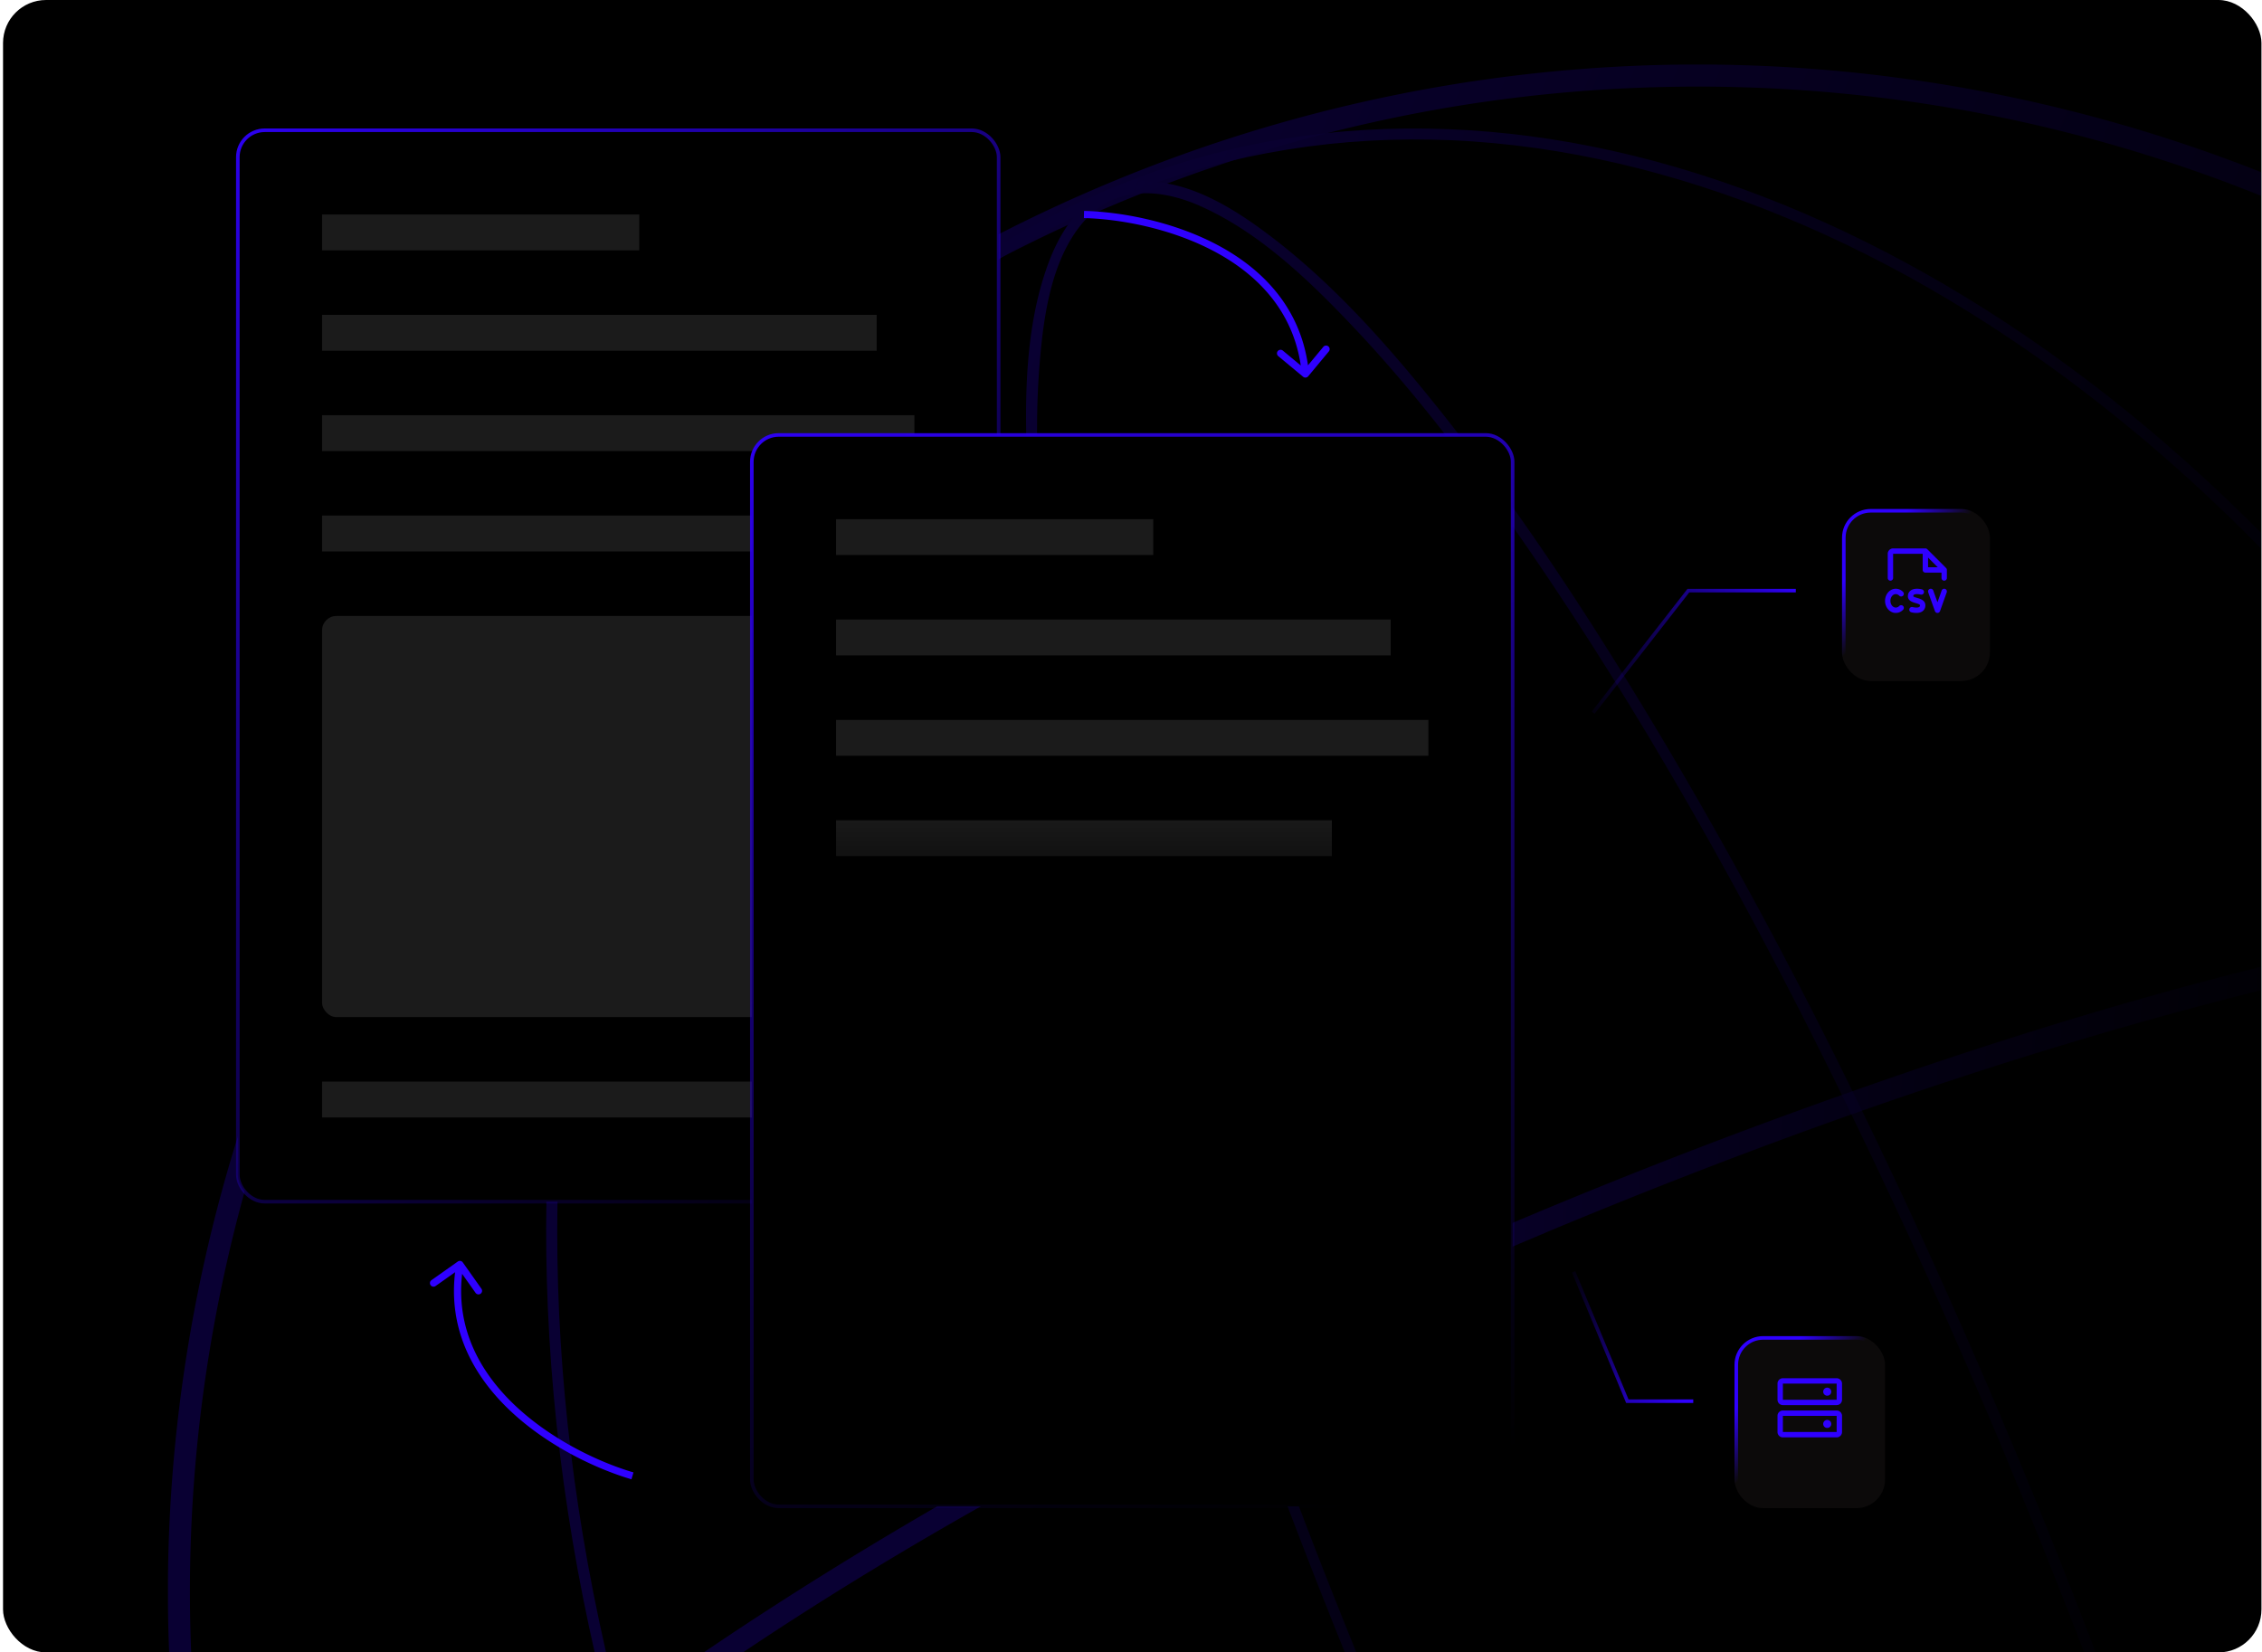 <svg xmlns="http://www.w3.org/2000/svg" width="631" height="461" fill="none"><g clip-path="url(#a)"><rect width="630" height="461" x=".846" fill="#000" rx="12"/><g clip-path="url(#b)" opacity=".2"><path fill="url(#c)" d="M559.467 406.288c31.622 75.786 59.145 153.764 78.187 233.723 7.188 30.194 13.244 60.782 16.408 91.678 2.227 21.774 3.606 44.509-.456 66.161-2.216 11.792-6.622 26.698-18.611 32.064-11.214 5.01-24.077-.886-33.641-6.843-17.183-10.709-31.548-25.985-44.657-41.211-18.722-21.75-35.302-45.322-50.873-69.398-41.69-64.462-76.463-133.467-107.248-203.714-33.678-76.845-62.875-156.066-84.292-237.244-8.469-32.102-15.744-64.61-20.446-97.487-3.422-23.941-5.809-48.498-3.815-72.673 1.132-13.835 3.495-31.055 13.97-41.296 8.629-8.432 20.716-7.078 30.945-2.512 16.273 7.275 29.911 20.372 42.035 33.112 18.39 19.337 34.503 40.829 49.581 62.8 41.863 61.016 76.427 127.128 107.273 194.273 8.9 19.375 17.442 38.909 25.677 58.579.751 1.797 3.729 1.009 2.966-.812-31.228-74.667-66.764-147.955-109.365-216.861-16.051-25.959-33.161-51.353-52.264-75.183-13.947-17.393-29.05-34.478-46.922-47.944-10.377-7.816-23.744-16.149-37.358-14.66-12.408 1.354-20.015 11.546-24.077 22.514-6.671 17.983-6.708 38.478-5.908 57.372 1.231 29.049 5.921 57.951 11.743 86.397 16.235 79.196 42.121 156.509 71.897 231.545 30.834 77.719 66.431 153.911 108.787 226.055 16.482 28.064 34.034 55.575 53.507 81.67 14.611 19.571 30.268 38.785 48.584 55.046 18.316 16.26 50.368 37.788 67.601 9.773 8.825-14.352 10.106-33.099 10.413-49.494.517-26.797-2.979-53.668-7.558-80.009-13.281-76.525-37.099-151.352-64.376-223.926a1869.841 1869.841 0 0 0-24.716-62.283c-.751-1.797-3.73-1.009-2.967.812l-.024-.024Z"/><path fill="url(#d)" d="M199.933 556.925c-17.245-41.419-30.046-84.686-37.395-128.961-6.758-40.681-8.924-82.224-5.477-123.349 3.138-37.407 11.016-74.58 24.839-109.525 12.543-31.684 30.194-61.582 53.446-86.594 22.292-23.978 49.642-43.094 80.205-54.984 28.311-11.017 58.751-15.694 89.068-14.402 31.807 1.354 63.133 9.121 92.527 21.172 32.25 13.22 62.333 31.634 89.659 53.199 29.837 23.535 56.572 50.922 80.095 80.735 25.578 32.41 47.352 67.786 65.299 104.946 19.584 40.559 34.662 83.345 44.559 127.288 9.256 41.124 13.958 83.357 13.072 125.527-.8 38.478-6.265 76.981-17.676 113.785-10.253 33.086-25.43 64.831-46.368 92.502-19.854 26.23-45.002 48.399-74.137 63.773-27.4 14.451-57.84 22.661-88.748 24.273-31.277 1.637-62.616-3.286-92.355-12.9-32.237-10.425-62.579-26.267-90.422-45.469-30.797-21.233-58.615-46.663-83.332-74.691-26.809-30.391-49.974-63.933-69.459-99.445-10.131-18.463-19.264-37.468-27.4-56.892-.751-1.797-3.73-1.009-2.967.813 16.445 39.241 36.829 76.795 61.324 111.593 22.612 32.114 48.633 61.927 78.014 88.034 26.933 23.929 56.72 44.866 89.044 60.856 29.221 14.463 60.548 24.913 92.908 29.258 30.465 4.087 61.668 2.573 91.37-5.551 31.031-8.493 59.871-24.04 84.231-45.026 25.688-22.132 46.084-49.95 61.237-80.181 16.518-32.976 27.018-68.783 32.668-105.156 6.253-40.275 6.733-81.338 2.523-121.847-4.603-44.288-14.721-87.948-29.529-129.922-14.586-41.346-33.604-81.19-56.88-118.363-21.368-34.133-46.368-66.075-74.888-94.533-25.972-25.911-54.935-49.015-86.631-67.564-28.803-16.851-59.994-30.01-92.613-37.272-30.181-6.72-61.52-8.272-92.083-3.25-30.564 5.022-61.472 17.331-87.591 35.45-27.351 18.969-49.987 44.079-67.429 72.353-18.882 30.624-31.757 64.757-39.746 99.764-8.838 38.786-11.792 78.852-10.069 118.561 1.884 43.573 9.38 86.864 21.516 128.739 6.315 21.775 13.897 43.143 22.612 64.069.751 1.797 3.73 1.009 2.967-.813h.012Z"/><path fill="url(#e)" d="M430.985 343.943c76.488-31.918 155.611-59.034 236.789-76.242 30.785-6.524 62-11.682 93.45-13.467 22.144-1.267 45.248-1.366 66.838 4.432 12.542 3.36 26.846 9.576 32.089 22.439 4.948 12.137.074 25.861-5.92 36.792-9.971 18.18-24.741 33.616-39.783 47.66-21.233 19.83-44.559 37.358-68.524 53.704-63.503 43.316-132.335 78.913-202.582 109.908-77.239 34.071-157.309 62.911-239.447 82.716-32.545 7.853-65.546 14.315-98.866 17.75-24.409 2.511-49.642 3.865-74.002.098-14.586-2.265-31.88-6.401-41.703-18.426-8.025-9.835-7.004-22.612-2.745-33.887 6.475-17.122 19.153-31.893 31.659-44.916 18.771-19.546 40.041-36.693 61.927-52.608 59.981-43.636 125.908-79.209 193.066-110.437a1596.438 1596.438 0 0 1 57.754-25.48c3.595-1.501 2.019-7.459-1.637-5.932-74.802 31.289-148.04 67.539-216.121 111.728-26.059 16.913-51.452 35.057-74.962 55.403-17.294 14.968-34.109 31.302-46.91 50.393-8.112 12.076-15.719 26.994-14.07 42.011 1.564 14.143 11.645 24.31 24.102 30.12 18.513 8.629 40.041 10.229 60.179 10.389 29.529.234 59.083-3.496 88.132-8.555 80.427-14.032 158.996-39.339 234.831-69.189 77.621-30.551 153.531-66.555 224.751-110.104 28.372-17.356 56.043-35.979 82.052-56.72 19.509-15.546 38.502-32.372 54.135-51.907 10.29-12.85 20.42-27.867 22.501-44.595 1.686-13.54-3.89-25.714-14.821-33.764-14.45-10.623-33.923-13.589-51.34-14.98-27.142-2.179-54.591.258-81.486 3.951-78.088 10.721-154.626 33.911-228.394 61.176-21.036 7.779-41.887 16.014-62.591 24.643-3.607 1.501-2.019 7.459 1.637 5.932l.012-.036Z"/><path fill="url(#f)" d="M859.93 280.551c16.826 40.435 27.523 83.357 31.08 127.029a417.496 417.496 0 0 1-8.924 125.983c-9.343 41.235-24.63 80.267-45.482 116.603a420.629 420.629 0 0 1-78.593 98.854c-30.994 28.766-68.696 54.233-108.258 72.709-40.139 18.734-83.319 31.24-127.312 36.57-42.232 5.121-85.239 3.828-127.065-3.951-41.1-7.644-81.043-21.381-118.093-40.731-37.395-19.522-71.786-44.644-101.685-74.42-30.723-30.612-56.511-66.013-76.316-104.59a420.867 420.867 0 0 1-41.149-125.551c-6.72-42.011-6.844-85.166-.455-127.226 6.29-41.42 18.783-81.904 36.988-119.644 18.292-37.924 42.233-73.078 70.925-103.9 29.32-31.499 63.465-58.37 100.958-79.516a425.803 425.803 0 0 1 124.654-46.405c42.01-8.481 85.301-10.365 127.903-5.749 41.813 4.53 83.061 15.46 121.65 32.213 38.564 16.74 74.654 39.217 106.534 66.641 32.57 28.003 60.745 61.016 83.209 97.635a421.865 421.865 0 0 1 29.443 57.446c1.514 3.594 7.472 2.019 5.933-1.637-17.22-41.075-40.595-79.331-69.62-113.144-28.04-32.656-61.163-60.93-97.733-83.615-36.57-22.686-75.565-39.352-116.64-50.135-41.457-10.906-84.588-15.534-127.399-13.59-44.423 2.02-88.477 11.067-130.106 26.675-41.998 15.743-81.412 37.923-116.566 65.791-33.715 26.735-63.232 58.665-87.394 94.263-24.163 35.597-42.503 74.124-54.972 114.855-12.47 40.73-18.858 83.775-18.6 126.573A421.55 421.55 0 0 0 68.018 575.77c14.02 42.528 34.687 82.902 61.238 118.967 25.639 34.822 56.56 65.558 91.505 91.037 34.945 25.48 72.795 44.978 113.169 58.788a426.596 426.596 0 0 0 125.564 22.76c43.956 1.28 88.12-4.358 130.353-16.593 43.401-12.567 84.895-31.979 122.265-57.384 37.37-25.406 67.872-54.16 94.668-88.182 26.797-34.022 47.489-70.494 62.887-110.08 15.473-39.795 24.877-81.904 27.843-124.493 2.967-42.589-.788-87.406-11.201-129.725-5.207-21.147-12.087-41.863-20.458-61.963-1.501-3.607-7.459-2.019-5.933 1.637l.013.012Z"/></g><rect width="212.233" height="298.914" x="66.346" y="36.341" fill="#000" rx="7.5"/><rect width="212.233" height="298.914" x="66.346" y="36.341" stroke="url(#g)" rx="7.5"/><path fill="#1B1B1B" d="M89.846 59.841h88.476v10H89.846zm0 28h154.71v10H89.846zm0 28h165.233v10H89.846zm0 28H228.15v10H89.846z"/><rect width="165.233" height="111.914" x="89.846" y="171.841" fill="#1B1B1B" rx="4"/><path fill="#1B1B1B" d="M89.846 301.754h165.233v10H89.846z"/><rect width="212.233" height="298.914" x="209.729" y="121.341" fill="#000" rx="7.5"/><rect width="212.233" height="298.914" x="209.729" y="121.341" stroke="url(#h)" rx="7.5"/><path fill="#1B1B1B" d="M233.229 144.841h88.476v10h-88.476zm0 28h154.71v10h-154.71zm0 28h165.233v10H233.229z"/><path fill="url(#i)" d="M233.229 228.841h138.304v10H233.229z"/><rect width="165.233" height="111.914" x="233.229" y="256.841" fill="#000" rx="4"/><path fill="#000" d="M233.229 386.754h165.233v10H233.229z"/><rect width="40.25" height="47" x="514.346" y="142.5" fill="#0C0A0A" rx="7.5"/><rect width="40.25" height="47" x="514.346" y="142.5" stroke="url(#j)" rx="7.5"/><g filter="url(#k)"><path fill="#2F00FF" d="M527.346 171.625c0 1.031.673 1.875 1.5 1.875a1.337 1.337 0 0 0 .958-.437.747.747 0 0 1 1.053-.016.749.749 0 0 1 .031 1.053 2.834 2.834 0 0 1-.928.661 2.836 2.836 0 0 1-1.114.239c-1.655 0-3-1.514-3-3.375s1.345-3.375 3-3.375c.383.003.762.085 1.114.239.351.155.666.38.928.661a.749.749 0 0 1-.561 1.261.747.747 0 0 1-.523-.224 1.343 1.343 0 0 0-.958-.437c-.827 0-1.5.844-1.5 1.875Zm7.462-.815c-.375-.108-.763-.22-.979-.36-.118-.076-.116-.093-.105-.178a.429.429 0 0 1 .187-.344c.431-.292 1.438-.162 1.858-.052a.75.75 0 0 0 .845-1.102.751.751 0 0 0-.456-.35c-.199-.051-1.969-.489-3.079.259a1.933 1.933 0 0 0-.843 1.402c-.188 1.488 1.279 1.913 2.156 2.166 1.131.327 1.23.461 1.198.712-.029.226-.118.313-.201.368-.431.287-1.422.146-1.832.034a.749.749 0 0 0-.926.522.75.75 0 0 0 .522.925 5.75 5.75 0 0 0 1.424.188c.545 0 1.153-.094 1.639-.418a1.95 1.95 0 0 0 .862-1.428c.205-1.623-1.343-2.076-2.27-2.344Zm7.79-2.516a.752.752 0 0 0-.959.454l-1.168 3.272-1.169-3.272a.75.75 0 1 0-1.413.504l1.875 5.25a.75.75 0 0 0 1.413 0l1.875-5.25a.754.754 0 0 0-.454-.958Zm.498-5.294v2.25a.749.749 0 1 1-1.5 0v-1.5h-4.5a.75.75 0 0 1-.75-.75v-4.5h-8.25v6.75a.749.749 0 1 1-1.5 0v-6.75a1.503 1.503 0 0 1 1.5-1.5h9a.746.746 0 0 1 .53.219l5.25 5.25a.757.757 0 0 1 .22.531Zm-2.561-.75-2.689-2.69v2.69h2.689Z"/></g><rect width="41" height="47" x="484.346" y="373.254" fill="#0C0A0A" rx="7.5"/><rect width="41" height="47" x="484.346" y="373.254" stroke="url(#l)" rx="7.5"/><g filter="url(#m)"><path fill="#2F00FF" d="M512.346 397.504h-15a1.498 1.498 0 0 0-1.5 1.5v4.5a1.5 1.5 0 0 0 1.5 1.5h15a1.499 1.499 0 0 0 1.5-1.5v-4.5c0-.397-.158-.779-.44-1.06a1.495 1.495 0 0 0-1.06-.44Zm0 6h-15v-4.5h15v4.5Zm0-15h-15a1.498 1.498 0 0 0-1.5 1.5v4.5a1.5 1.5 0 0 0 1.5 1.5h15a1.499 1.499 0 0 0 1.5-1.5v-4.5c0-.397-.158-.779-.44-1.06a1.495 1.495 0 0 0-1.06-.44Zm0 6h-15v-4.5h15v4.5Zm-1.5-2.25a1.121 1.121 0 0 1-.695 1.04 1.13 1.13 0 0 1-1.226-.244 1.132 1.132 0 0 1-.244-1.226 1.126 1.126 0 0 1 2.165.43Zm0 9a1.121 1.121 0 0 1-.695 1.04 1.13 1.13 0 0 1-1.226-.244 1.132 1.132 0 0 1-.244-1.226 1.126 1.126 0 0 1 2.165.43Z"/></g><path fill="#2F00FF" d="M363.515 105.113a1 1 0 0 0 1.408-.13l5.752-6.922a1 1 0 1 0-1.538-1.278l-5.113 6.153-6.153-5.113a1 1 0 1 0-1.278 1.538l6.922 5.752Zm-61.134-45.272-.023 1c9.517.218 24 2.685 36.466 9.347 12.441 6.648 22.78 17.412 24.334 34.248l.996-.092.996-.092c-1.635-17.704-12.55-28.97-25.383-35.828-12.808-6.844-27.617-9.359-37.363-9.583l-.023 1ZM129.099 352.189a1 1 0 0 0-1.394-.239l-7.348 5.197a1 1 0 1 0 1.155 1.633l6.532-4.62 4.619 6.532a1 1 0 0 0 1.633-1.155l-5.197-7.348Zm47.333 59.552.281-.96c-9.136-2.674-22.487-8.806-32.804-18.467-10.296-9.641-17.497-22.714-14.641-39.379l-.986-.169-.985-.169c-3.004 17.524 4.624 31.231 15.245 41.177 10.6 9.926 24.254 16.188 33.609 18.927l.281-.96Z"/><path stroke="url(#n)" d="m444.419 198.828 26.565-34.057h29.971"/><path stroke="url(#o)" d="m438.971 354.811 14.985 36.1h18.391"/></g><defs><linearGradient id="c" x1="258.023" x2="712.618" y1="136.712" y2="368.649" gradientUnits="userSpaceOnUse"><stop stop-color="#2F00FF"/><stop offset="1" stop-color="#1C0099" stop-opacity="0"/></linearGradient><linearGradient id="d" x1="287.711" x2="708.907" y1="147.845" y2="242.475" gradientUnits="userSpaceOnUse"><stop stop-color="#2F00FF"/><stop offset="1" stop-color="#1C0099" stop-opacity="0"/></linearGradient><linearGradient id="e" x1="363.786" x2="677.364" y1="320.406" y2="337.105" gradientUnits="userSpaceOnUse"><stop stop-color="#2F00FF"/><stop offset="1" stop-color="#1C0099" stop-opacity="0"/></linearGradient><linearGradient id="f" x1="258.023" x2="868.479" y1="60.637" y2="324.117" gradientUnits="userSpaceOnUse"><stop stop-color="#2F00FF"/><stop offset="1" stop-color="#1C0099" stop-opacity="0"/></linearGradient><linearGradient id="g" x1="48.473" x2="296.909" y1="27.62" y2="326.446" gradientUnits="userSpaceOnUse"><stop stop-color="#2F00FF"/><stop offset="1" stop-color="#1C0099" stop-opacity="0"/></linearGradient><linearGradient id="h" x1="193.785" x2="310.972" y1="113.753" y2="443.633" gradientUnits="userSpaceOnUse"><stop stop-color="#2F00FF"/><stop offset="1" stop-color="#1C0099" stop-opacity="0"/></linearGradient><linearGradient id="i" x1="302.381" x2="302.381" y1="226.639" y2="260.284" gradientUnits="userSpaceOnUse"><stop stop-color="#1B1B1B"/><stop offset="1"/></linearGradient><linearGradient id="j" x1="526.099" x2="536.421" y1="149.044" y2="158.214" gradientUnits="userSpaceOnUse"><stop stop-color="#2F00FF"/><stop offset="1" stop-color="#0C0A0A"/></linearGradient><linearGradient id="l" x1="496.322" x2="506.664" y1="379.798" y2="389.154" gradientUnits="userSpaceOnUse"><stop stop-color="#2F00FF"/><stop offset="1" stop-color="#0C0A0A"/></linearGradient><linearGradient id="n" x1="502.702" x2="439.142" y1="164.771" y2="201.608" gradientUnits="userSpaceOnUse"><stop stop-color="#2F00FF"/><stop offset="1" stop-color="#1C0099" stop-opacity="0"/></linearGradient><linearGradient id="o" x1="472.347" x2="436.324" y1="388.532" y2="351.585" gradientUnits="userSpaceOnUse"><stop stop-color="#2F00FF"/><stop offset="1" stop-color="#1C0099" stop-opacity="0"/></linearGradient><clipPath id="a"><rect width="630" height="461" x=".846" fill="#fff" rx="12"/></clipPath><clipPath id="b"><path fill="#fff" d="M46.846 18H898.53v849.506H46.846z"/></clipPath><filter id="k" width="45.25" height="46" x="511.846" y="139" color-interpolation-filters="sRGB" filterUnits="userSpaceOnUse"><feFlood flood-opacity="0" result="BackgroundImageFix"/><feColorMatrix in="SourceAlpha" result="hardAlpha" values="0 0 0 0 0 0 0 0 0 0 0 0 0 0 0 0 0 0 127 0"/><feOffset dy="-4"/><feGaussianBlur stdDeviation="7"/><feComposite in2="hardAlpha" operator="out"/><feColorMatrix values="0 0 0 0 0.184 0 0 0 0 0 0 0 0 0 1 0 0 0 1 0"/><feBlend in2="BackgroundImageFix" result="effect1_dropShadow_47_4357"/><feBlend in="SourceGraphic" in2="effect1_dropShadow_47_4357" result="shape"/></filter><filter id="m" width="46" height="44.5" x="481.846" y="370.504" color-interpolation-filters="sRGB" filterUnits="userSpaceOnUse"><feFlood flood-opacity="0" result="BackgroundImageFix"/><feColorMatrix in="SourceAlpha" result="hardAlpha" values="0 0 0 0 0 0 0 0 0 0 0 0 0 0 0 0 0 0 127 0"/><feOffset dy="-4"/><feGaussianBlur stdDeviation="7"/><feComposite in2="hardAlpha" operator="out"/><feColorMatrix values="0 0 0 0 0.184 0 0 0 0 0 0 0 0 0 1 0 0 0 1 0"/><feBlend in2="BackgroundImageFix" result="effect1_dropShadow_47_4357"/><feBlend in="SourceGraphic" in2="effect1_dropShadow_47_4357" result="shape"/></filter></defs></svg>